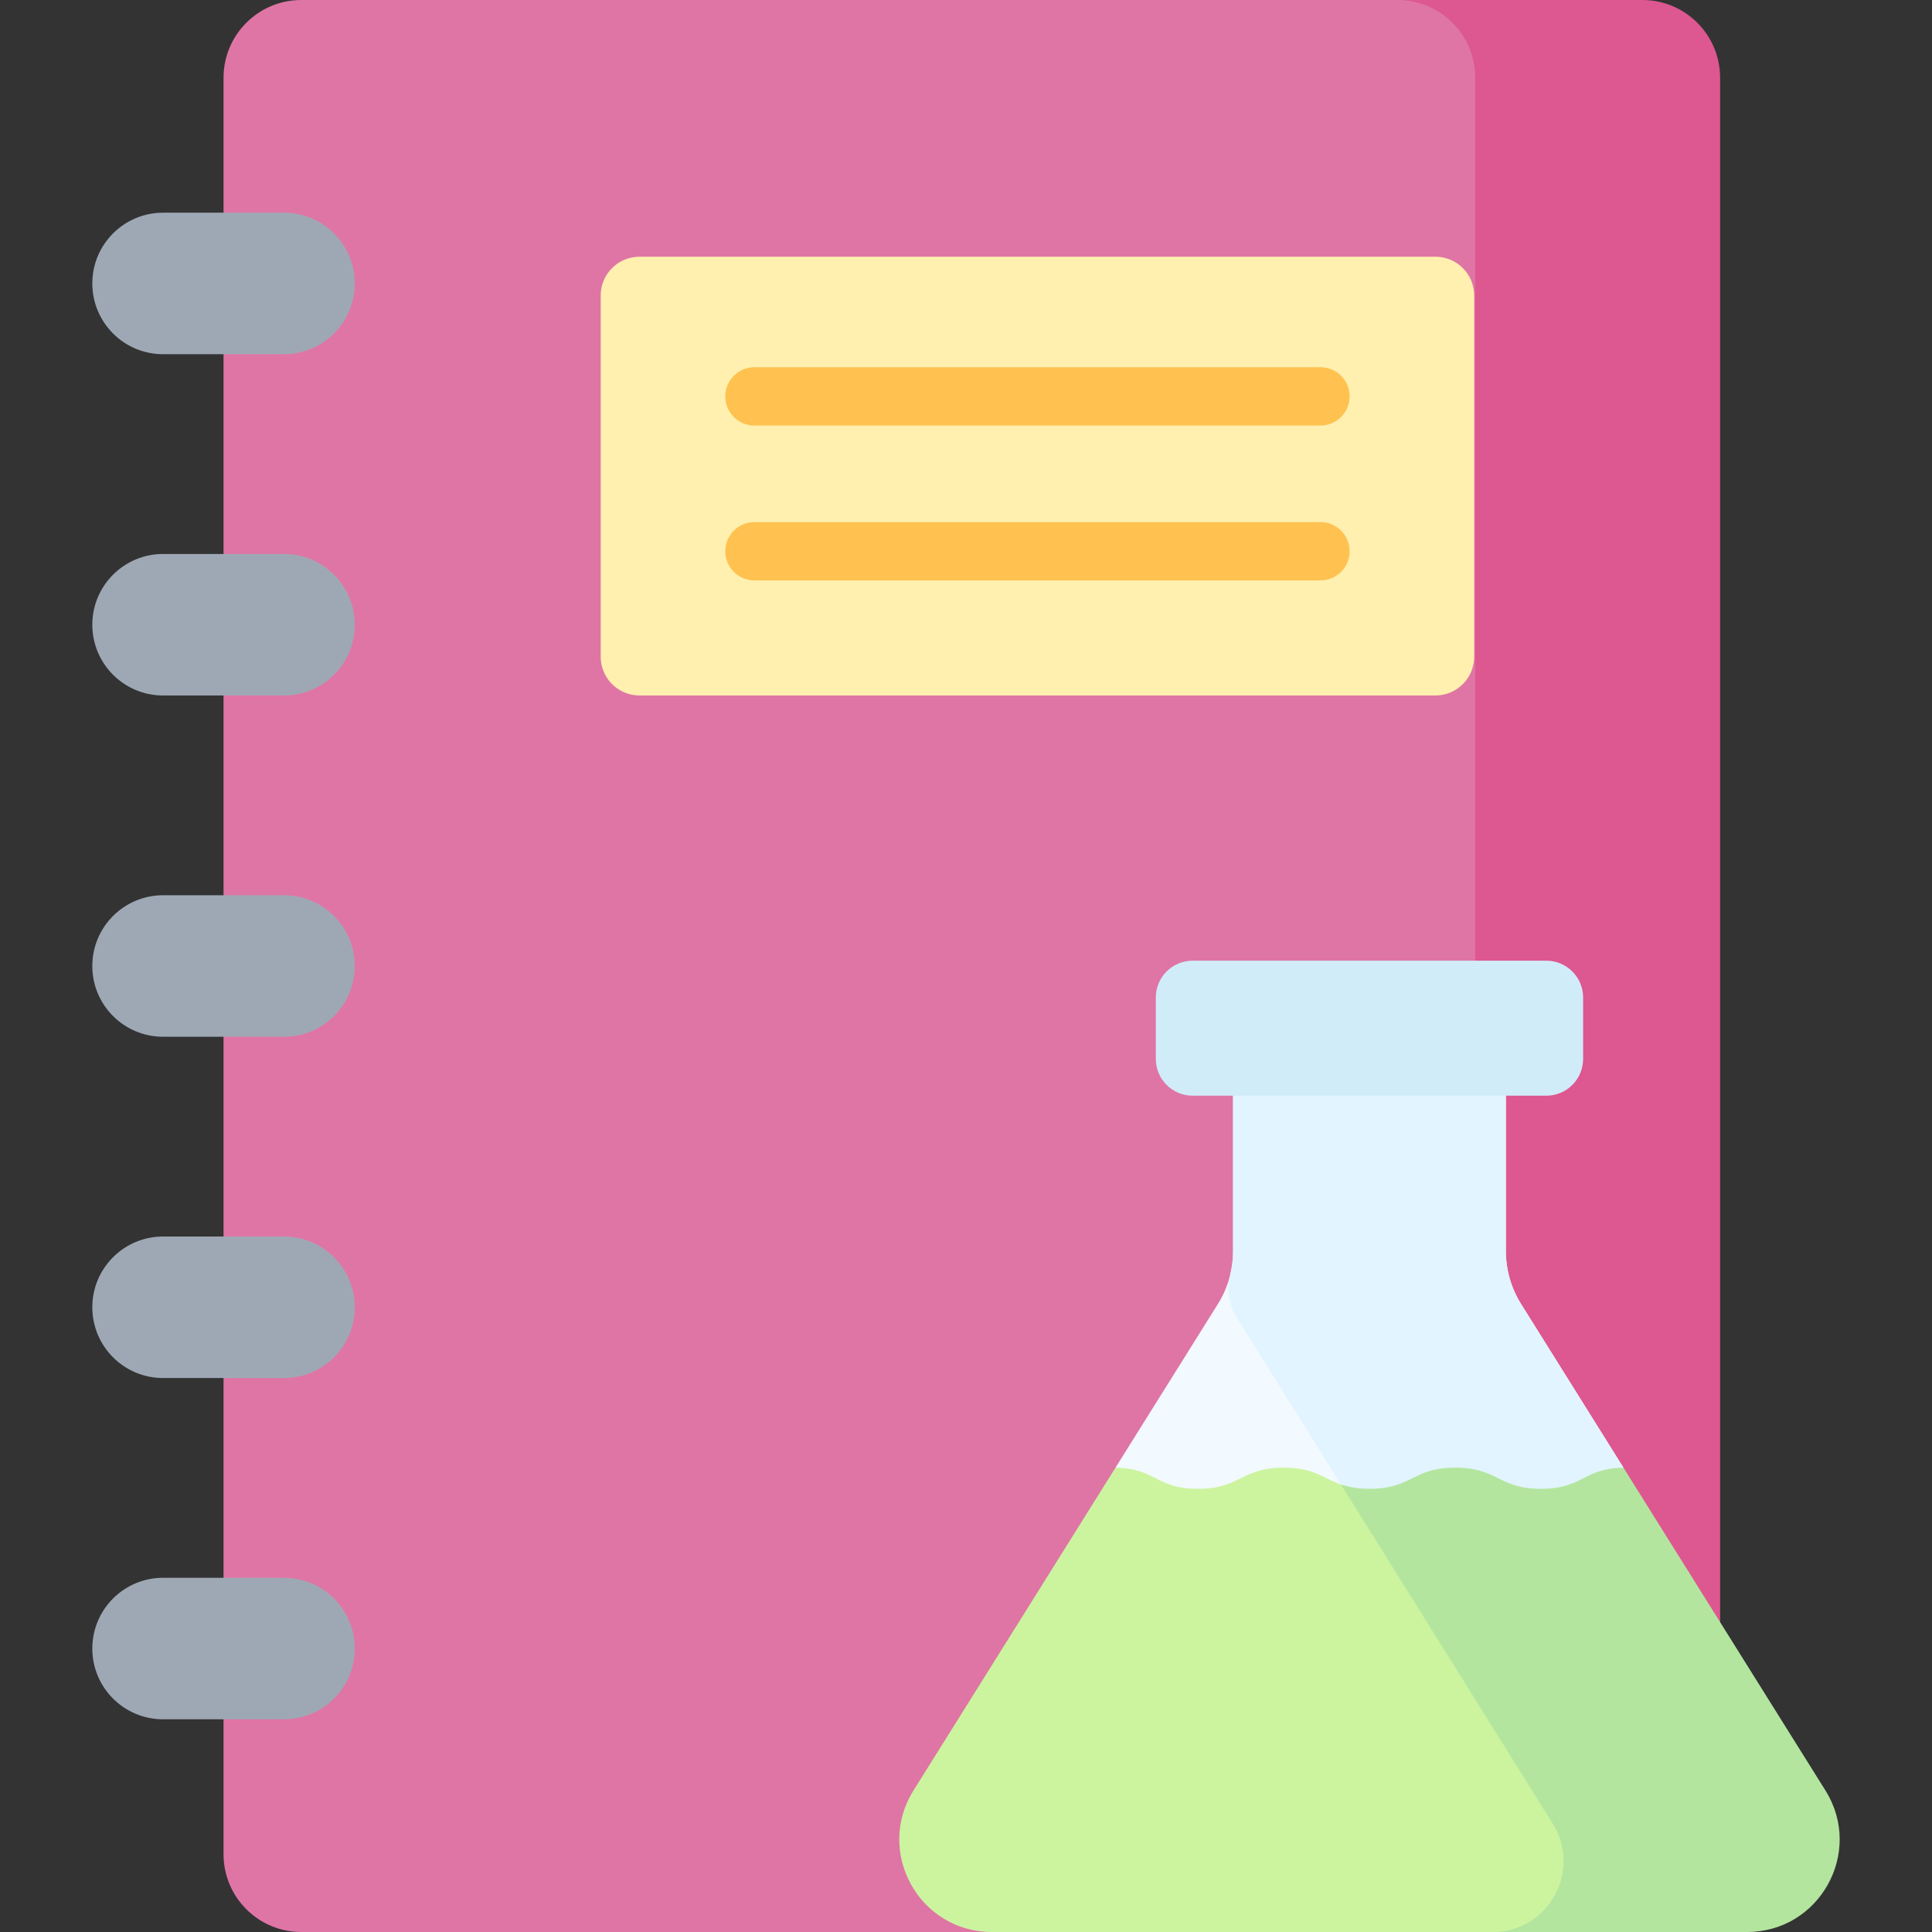 <svg id="Capa_1" enable-background="new 0 0 512 512" height="512" viewBox="0 0 512 512" width="512" xmlns="http://www.w3.org/2000/svg"><rect x="0" y="0" width="512" height="512" fill="#333333" stroke="none"/><g><g><g><g><g><g><path d="m374.98 512c11.382 0 20.609-9.227 20.609-20.609v-470.782c0-11.382-9.227-20.609-20.609-20.609h-295.132c-11.382 0-20.609 9.227-20.609 20.609v470.782c0 11.382 9.227 20.609 20.609 20.609z" fill="#df75a5"/><path d="m435.24 0h-64.896c11.382 0 20.609 9.227 20.609 20.609v470.782c0 11.382-9.227 20.609-20.609 20.609h64.896c11.382 0 20.609-9.227 20.609-20.609v-470.782c0-11.382-9.227-20.609-20.609-20.609z" fill="#dd5790"/><path d="m169.462 184.309h210.939c5.674 0 10.273-4.599 10.273-10.273v-95.727c0-5.674-4.599-10.273-10.273-10.273h-210.939c-5.674 0-10.273 4.599-10.273 10.273v95.727c0 5.674 4.6 10.273 10.273 10.273z" fill="#fff0af"/></g><g><g><g><g><g><g><path d="m403.093 345.57c-2.628-4.2-4.021-9.054-4.021-14.008v-49.294h-72.294v49.294c0 4.954-1.394 9.809-4.021 14.008l-27.142 43.379 21.836 14.874h90.945l21.848-14.861z" fill="#f2f9ff"/><path d="m326.778 331.562c0 2.189-.32 4.512-.798 6.409-.978 3.873-.246 7.98 1.87 11.369l34.021 54.483h46.526l21.848-14.861-19.771-31.599-7.379-11.793c-2.628-4.2-4.021-9.054-4.021-14.008v-49.294h-72.294v49.294z" fill="#e2f4ff"/><path d="m409.793 290.37h-93.736c-5.385 0-9.75-4.365-9.75-9.75v-16.277c0-5.385 4.365-9.75 9.75-9.75h93.736c5.385 0 9.75 4.365 9.75 9.75v16.277c0 5.385-4.365 9.75-9.75 9.75z" fill="#d1ecf9"/></g></g></g><path d="m415.253 483.264-55.5-88.881c-8.314-.93-9.369-5.442-19.567-5.442-11.368 0-11.368 5.611-22.735 5.611-11.181 0-11.027-5.425-21.836-5.603l-53.531 85.554c-10.21 16.319 1.521 37.497 20.77 37.497h136.481c14.752 0 23.743-16.23 15.918-28.736z" fill="#ccf49f"/><path d="m483.766 474.503-53.522-85.541c-10.819.175-10.662 5.589-21.848 5.589-11.369 0-11.369-5.611-22.739-5.611-11.368 0-11.368 5.611-22.735 5.611-3.283 0-5.615-.469-7.55-1.135l56.104 89.847c7.824 12.507-1.166 28.737-15.918 28.737h67.438c19.249 0 30.98-21.179 20.77-37.497z" fill="#b3e59f"/></g></g></g></g></g><g fill="#9ea8b5"><path d="m75.264 93.868h-32.05c-10.355 0-18.75-8.395-18.75-18.75 0-10.355 8.395-18.75 18.75-18.75h32.05c10.355 0 18.75 8.395 18.75 18.75 0 10.356-8.395 18.75-18.75 18.75z"/><path d="m75.264 184.309h-32.05c-10.355 0-18.75-8.395-18.75-18.75 0-10.355 8.395-18.75 18.75-18.75h32.05c10.355 0 18.75 8.395 18.75 18.75 0 10.356-8.395 18.75-18.75 18.75z"/><path d="m75.264 274.75h-32.05c-10.355 0-18.75-8.395-18.75-18.75 0-10.355 8.395-18.75 18.75-18.75h32.05c10.355 0 18.75 8.395 18.75 18.75 0 10.355-8.395 18.75-18.75 18.75z"/><path d="m75.264 365.191h-32.05c-10.355 0-18.75-8.395-18.75-18.75 0-10.355 8.395-18.75 18.75-18.75h32.05c10.355 0 18.75 8.395 18.75 18.75 0 10.355-8.395 18.75-18.75 18.75z"/><path d="m75.264 455.632h-32.05c-10.355 0-18.75-8.395-18.75-18.75 0-10.355 8.395-18.75 18.75-18.75h32.05c10.355 0 18.75 8.395 18.75 18.75 0 10.355-8.395 18.75-18.75 18.75z"/></g></g><g><g><path d="m349.939 112.77h-150.015c-4.267 0-7.726-3.459-7.726-7.726 0-4.268 3.459-7.726 7.726-7.726h150.015c4.267 0 7.726 3.459 7.726 7.726s-3.459 7.726-7.726 7.726z" fill="#ffc250"/></g><g><path d="m349.939 153.813h-150.015c-4.267 0-7.726-3.459-7.726-7.726s3.459-7.726 7.726-7.726h150.015c4.267 0 7.726 3.459 7.726 7.726s-3.459 7.726-7.726 7.726z" fill="#ffc250"/></g></g></g></g></svg>